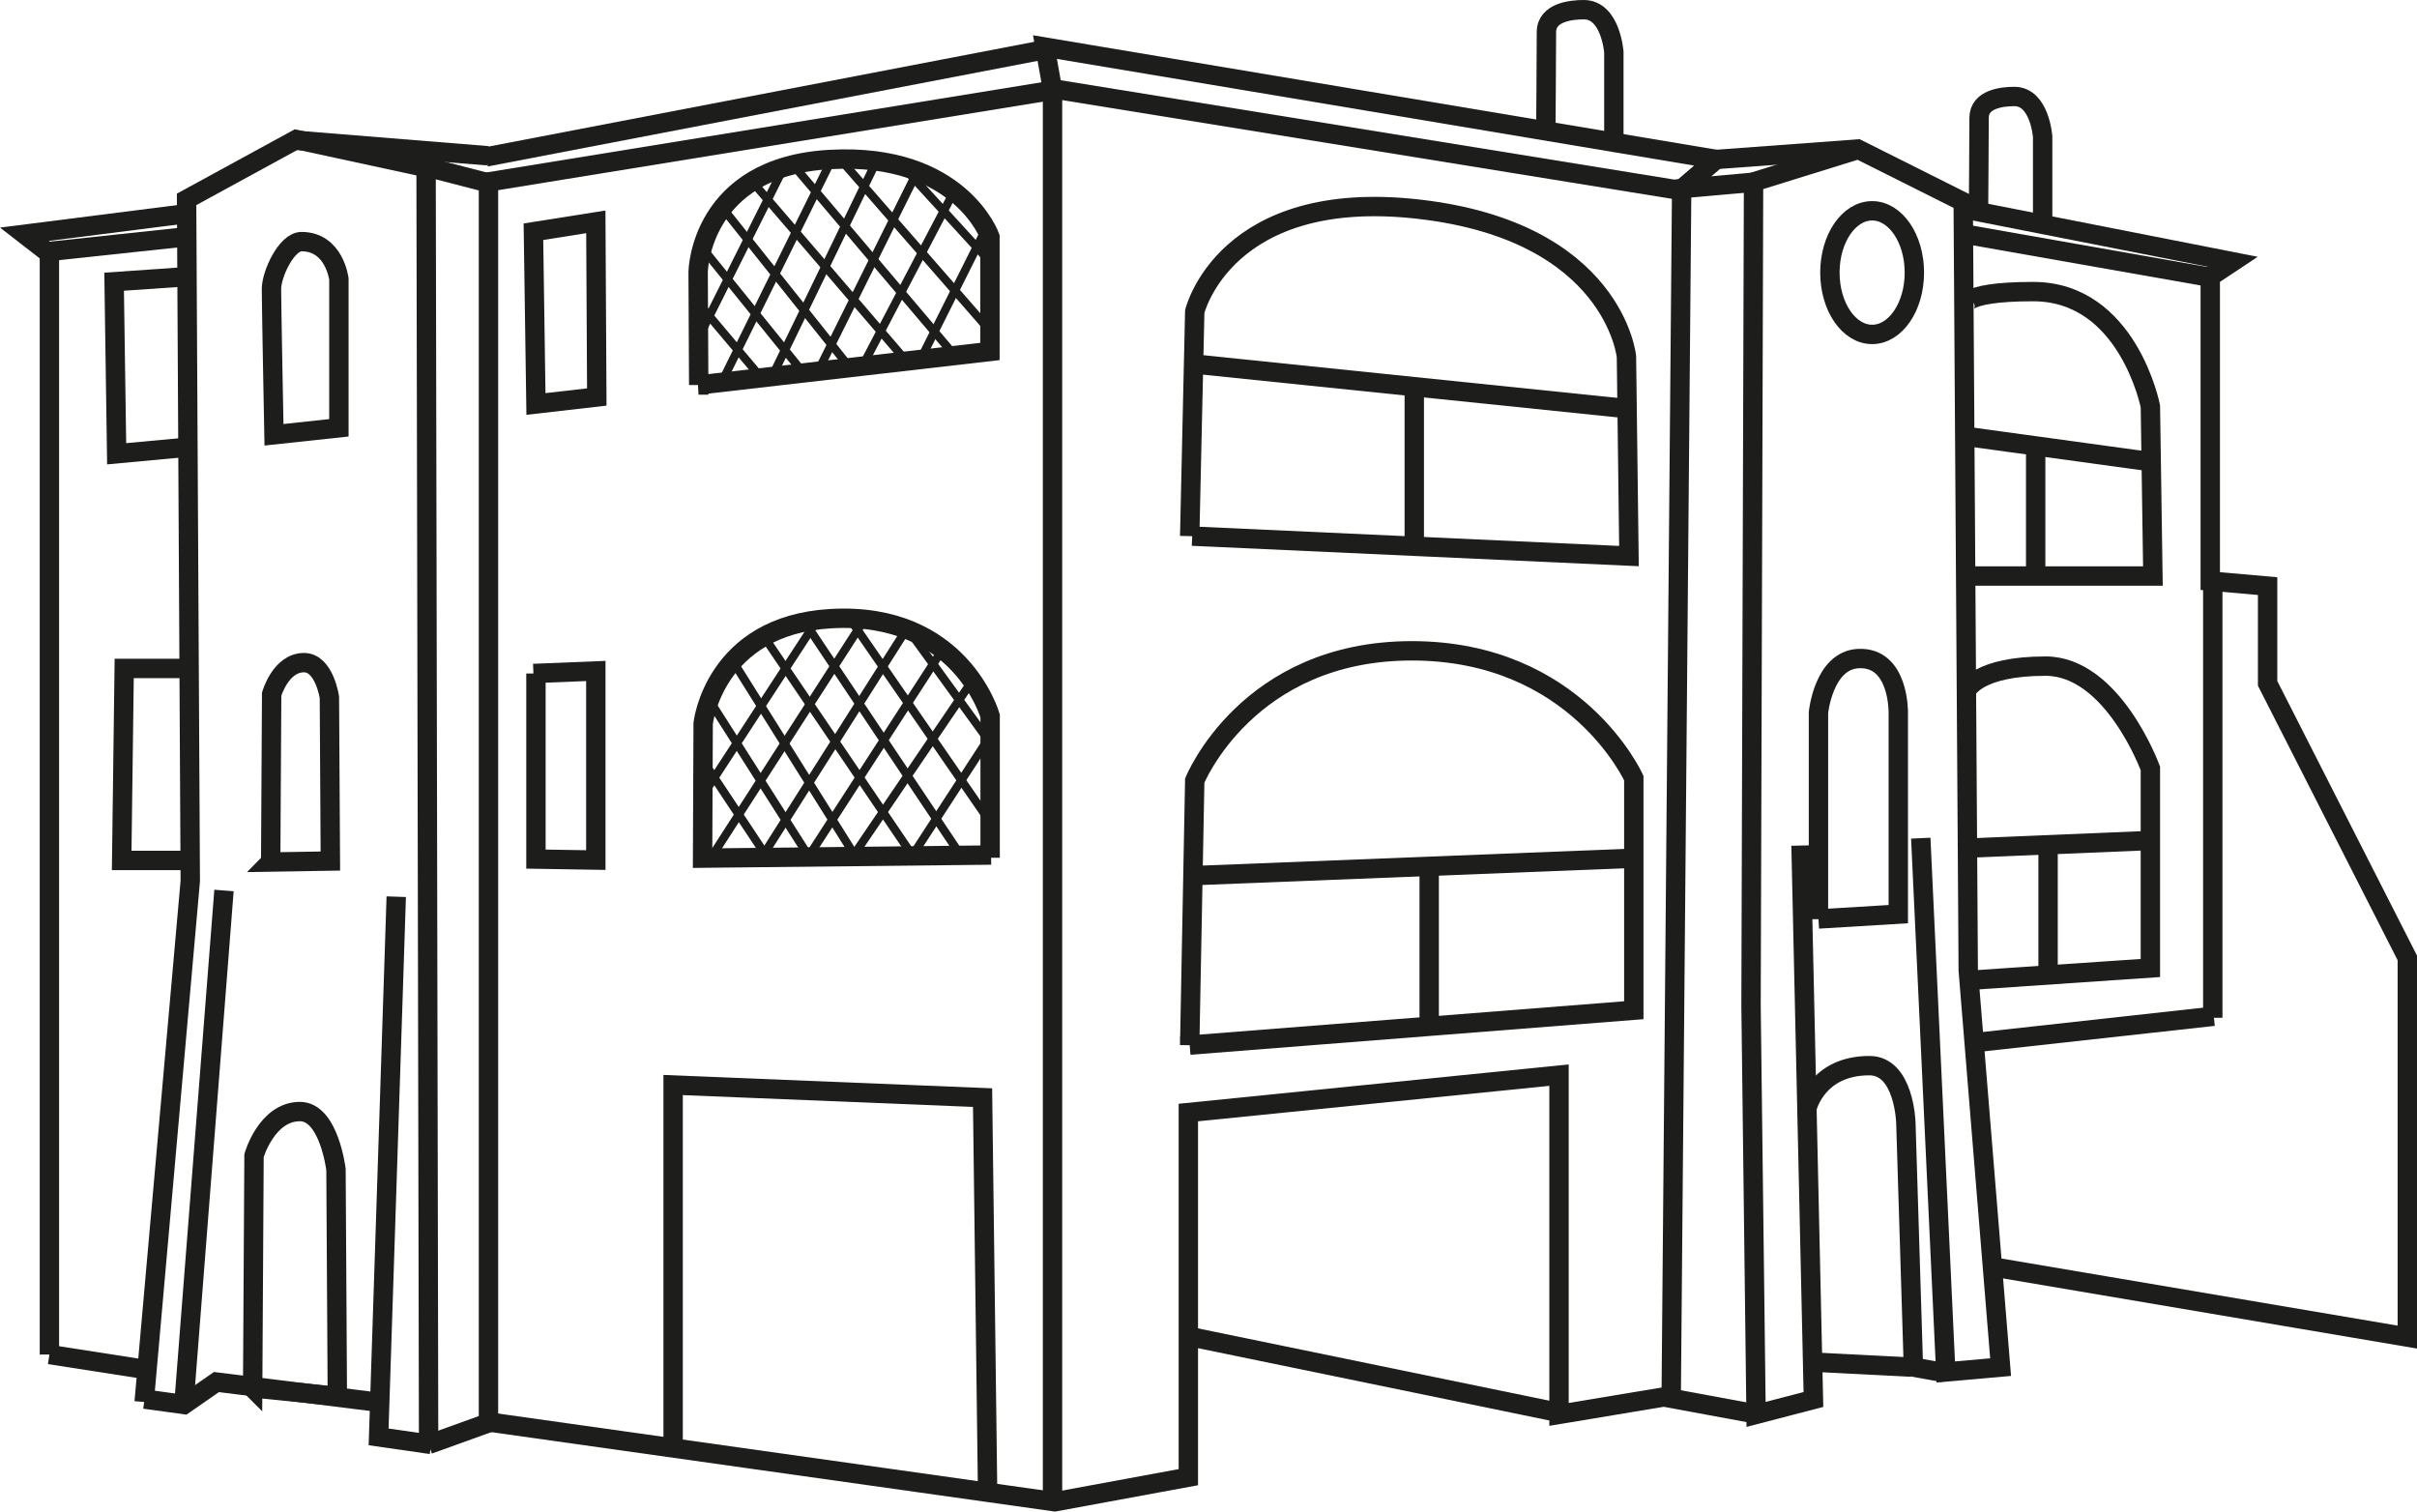 <svg xmlns="http://www.w3.org/2000/svg" xmlns:xlink="http://www.w3.org/1999/xlink" id="Livello_1" data-name="Livello 1" viewBox="0 0 124.74 78.02"><defs><style>      .cls-1 {        clip-path: url(#clippath);      }      .cls-2 {        stroke-width: 0px;      }      .cls-2, .cls-3, .cls-4 {        fill: none;      }      .cls-3 {        stroke-width: .43px;      }      .cls-3, .cls-4 {        stroke: #1d1d1b;      }      .cls-5 {        clip-path: url(#clippath-1);      }      .cls-6 {        clip-path: url(#clippath-4);      }      .cls-7 {        clip-path: url(#clippath-3);      }      .cls-8 {        clip-path: url(#clippath-2);      }      .cls-9 {        clip-path: url(#clippath-7);      }      .cls-10 {        clip-path: url(#clippath-8);      }      .cls-11 {        clip-path: url(#clippath-6);      }      .cls-12 {        clip-path: url(#clippath-5);      }      .cls-13 {        clip-path: url(#clippath-9);      }      .cls-14 {        clip-path: url(#clippath-14);      }      .cls-15 {        clip-path: url(#clippath-13);      }      .cls-16 {        clip-path: url(#clippath-12);      }      .cls-17 {        clip-path: url(#clippath-10);      }      .cls-18 {        clip-path: url(#clippath-15);      }      .cls-19 {        clip-path: url(#clippath-11);      }    </style><clipPath id="clippath"><rect class="cls-2" width="124.74" height="78.02"></rect></clipPath><clipPath id="clippath-1"><rect class="cls-2" width="124.74" height="78.02"></rect></clipPath><clipPath id="clippath-2"><rect class="cls-2" width="124.74" height="78.02"></rect></clipPath><clipPath id="clippath-3"><rect class="cls-2" width="124.74" height="78.02"></rect></clipPath><clipPath id="clippath-4"><rect class="cls-2" width="124.74" height="78.02"></rect></clipPath><clipPath id="clippath-5"><rect class="cls-2" width="124.74" height="78.02"></rect></clipPath><clipPath id="clippath-6"><rect class="cls-2" width="124.74" height="78.02"></rect></clipPath><clipPath id="clippath-7"><rect class="cls-2" width="124.74" height="78.02"></rect></clipPath><clipPath id="clippath-8"><path class="cls-2" d="m51.1,44.13v.13l.05-.13h-.05Zm-8.23-12.21c-6.02.35-6.58,5.4-6.58,5.4l-.03,6.96,14.84-.15v-7.19s-1.43-5.04-7.56-5.04c-.22,0-.44,0-.67.02"></path></clipPath><clipPath id="clippath-9"><rect class="cls-2" width="124.74" height="78.02"></rect></clipPath><clipPath id="clippath-10"><path class="cls-2" d="m42.86,8.23c-6.75.36-6.83,5.8-6.83,5.8l.03,5.84,15.04-1.73v-5.92s-1.43-4.01-7.47-4.01c-.25,0-.5,0-.77.02"></path></clipPath><clipPath id="clippath-11"><rect class="cls-2" width="124.74" height="78.02"></rect></clipPath><clipPath id="clippath-12"><rect class="cls-2" width="124.74" height="78.02"></rect></clipPath><clipPath id="clippath-13"><rect class="cls-2" width="124.74" height="78.02"></rect></clipPath><clipPath id="clippath-14"><rect class="cls-2" width="124.74" height="78.02"></rect></clipPath><clipPath id="clippath-15"><rect class="cls-2" width="124.74" height="78.02"></rect></clipPath></defs><g class="cls-1"><polyline class="cls-4" points="101.35 10.78 115.23 13.51 114.07 14.28 114.07 29.99 117.03 30.25 117.03 35.27 124.24 49.44 124.24 69.01 102.99 65.41"></polyline></g><path class="cls-4" d="m114.2,52.53v-22.41,22.41Z"></path><line class="cls-4" x1="101.84" y1="53.82" x2="114.25" y2="52.45"></line><g class="cls-5"><path class="cls-4" d="m101.58,50.6l9.4-.64v-10.3s-1.93-5.28-5.41-5.28-4.04,1.21-4.04,1.21"></path><path class="cls-4" d="m101.58,29.73h9.53l-.13-8.76s-1.16-5.92-6.05-5.92c-3.99,0-3.5.84-3.5.84"></path></g><polyline class="cls-4" points="99.13 43.26 100.42 70.81 103.25 70.56 101.58 50.08 101.32 10.42 95.91 7.71 90.5 9.39 90.37 51.91 90.63 73 93.59 72.23 92.95 43.64"></polyline><g class="cls-8"><path class="cls-4" d="m93.26,57.19s.5-2.19,3.22-2.19c1.8,0,1.88,2.94,1.88,2.94l.39,12.62,1.55.28"></path></g><line class="cls-4" x1="98.64" y1="70.56" x2="93.53" y2="70.3"></line><g class="cls-7"><polyline class="cls-4" points="90.63 72.98 85.87 72.1 80.46 73 80.46 55.49 61.33 57.42 61.33 76.24 54.44 77.51 25.21 73.39"></polyline></g><line class="cls-4" x1="101.45" y1="12.09" x2="114.05" y2="14.31"></line><polyline class="cls-4" points="90.45 9.41 86.38 9.77 54.57 4.62 25.21 9.39 25.21 73.13"></polyline><line class="cls-4" x1="86.25" y1="72.1" x2="86.79" y2="9.75"></line><line class="cls-4" x1="110.98" y1="43.38" x2="101.58" y2="43.77"></line><line class="cls-4" x1="110.85" y1="23.81" x2="101.45" y2="22.52"></line><line class="cls-4" x1="84.06" y1="21.1" x2="61.66" y2="18.79"></line><line class="cls-4" x1="105.7" y1="50.21" x2="105.7" y2="43.56"></line><line class="cls-4" x1="105.06" y1="29.73" x2="105.06" y2="22.93"></line><line class="cls-4" x1="72.99" y1="28.19" x2="72.99" y2="20.07"></line><g class="cls-6"><path class="cls-4" d="m61.53,27.67l22.54,1.03-.13-10.3s-.64-6.44-10.69-7.6c-10.04-1.16-11.59,5.28-11.59,5.28l-.26,11.59"></path><path class="cls-4" d="m61.4,53.94l22.92-1.8v-11.98s-2.96-6.57-11.46-6.57-11.2,6.7-11.2,6.7l-.26,13.65Z"></path></g><line class="cls-4" x1="61.66" y1="45.19" x2="84.45" y2="44.29"></line><line class="cls-4" x1="73.76" y1="44.54" x2="73.76" y2="52.91"></line><line class="cls-4" x1="80.33" y1="72.88" x2="61.53" y2="69.01"></line><g class="cls-12"><path class="cls-4" d="m93.85,47.43l4.12-.25v-10.4s.05-2.89-2.06-2.79c-1.8.09-2.06,2.79-2.06,2.79v10.66Z"></path></g><polyline class="cls-4" points="25.47 9.51 21.99 8.61 22.12 74.29"></polyline><g class="cls-11"><polyline class="cls-4" points="86.77 9.77 88.57 8.23 53.93 2.43 54.32 4.62 54.32 77.25"></polyline></g><line class="cls-4" x1="25.34" y1="73.39" x2="22.12" y2="74.55"></line><polyline class="cls-4" points="21.94 8.64 15.29 7.2 9.63 10.29 9.82 45.47 7.44 72.36"></polyline><g class="cls-9"><polyline class="cls-4" points="9.37 11.06 1.26 12.09 2.42 12.99 9.63 12.22"></polyline></g><line class="cls-4" x1="2.55" y1="13.12" x2="2.55" y2="69.91"></line><g class="cls-10"><line class="cls-3" x1="44.66" y1="31.9" x2="36.79" y2="44.12"></line><line class="cls-3" x1="42.2" y1="31.96" x2="35.67" y2="41.97"></line><line class="cls-3" x1="47.27" y1="31.71" x2="38.93" y2="44.86"></line><line class="cls-3" x1="49.35" y1="32.43" x2="41.2" y2="45.02"></line><line class="cls-3" x1="51.06" y1="33.83" x2="43.5" y2="44.96"></line><line class="cls-3" x1="52.27" y1="36.19" x2="46.4" y2="45.21"></line><line class="cls-3" x1="52.21" y1="39.86" x2="45.74" y2="30.94"></line><line class="cls-3" x1="43.13" y1="30.88" x2="52.27" y2="44.12"></line><line class="cls-3" x1="40.92" y1="31.19" x2="50.69" y2="45.8"></line><line class="cls-3" x1="38.78" y1="31.9" x2="48.14" y2="45.7"></line><line class="cls-3" x1="37.19" y1="33.11" x2="44.93" y2="45.45"></line><line class="cls-3" x1="35.79" y1="34.85" x2="42.76" y2="45.8"></line><line class="cls-3" x1="34.8" y1="37.03" x2="39.96" y2="44.8"></line></g><g class="cls-13"><path class="cls-4" d="m51.15,44.13l-14.89.16.03-6.96s.56-5.05,6.58-5.4c6.7-.39,8.23,5.02,8.23,5.02v7.32"></path></g><g class="cls-17"><line class="cls-3" x1="43.41" y1="7.25" x2="36.98" y2="20.27"></line><line class="cls-3" x1="40.98" y1="7.59" x2="35.63" y2="18.27"></line><line class="cls-3" x1="45.99" y1="6.76" x2="39.2" y2="20.77"></line><line class="cls-3" x1="48.14" y1="7.24" x2="41.47" y2="20.67"></line><line class="cls-3" x1="49.99" y1="8.44" x2="43.75" y2="20.35"></line><line class="cls-3" x1="51.46" y1="10.65" x2="46.65" y2="20.27"></line><line class="cls-3" x1="51.82" y1="14.3" x2="44.38" y2="6.17"></line><line class="cls-3" x1="41.78" y1="6.4" x2="52.36" y2="18.52"></line><line class="cls-3" x1="39.62" y1="6.96" x2="50.98" y2="20.37"></line><line class="cls-3" x1="37.57" y1="7.91" x2="48.43" y2="20.56"></line><line class="cls-3" x1="36.14" y1="9.29" x2="45.22" y2="20.68"></line><line class="cls-3" x1="34.94" y1="11.18" x2="43.1" y2="21.27"></line><line class="cls-3" x1="34.2" y1="13.46" x2="40.21" y2="20.59"></line></g><g class="cls-19"><path class="cls-4" d="m36.05,19.87l15.04-1.73v-5.92s-1.55-4.35-8.23-3.99c-6.75.36-6.83,5.8-6.83,5.8l.03,5.84Z"></path></g><polygon class="cls-4" points="30.8 20.49 30.75 11.45 27.53 11.96 27.66 20.85 30.8 20.49"></polygon><polyline class="cls-4" points="27.53 34.76 30.75 34.63 30.75 44.39 27.66 44.34 27.66 34.76"></polyline><polyline class="cls-4" points="9.82 34.5 6.41 34.5 6.28 44.41 10.01 44.41"></polyline><polyline class="cls-4" points="9.63 14.28 5.89 14.54 6.02 23.42 9.89 23.06"></polyline><g class="cls-16"><path class="cls-4" d="m13.96,44.49l3.09-.05-.05-8.45s-.26-1.79-1.31-1.79c-1.21,0-1.67,1.63-1.67,1.63l-.05,8.65Z"></path><path class="cls-4" d="m14.14,22.44l3.35-.36v-7.68s-.23-1.93-1.93-1.93c-.77,0-1.55,1.67-1.55,2.45s.13,7.52.13,7.52Z"></path></g><line class="cls-4" x1="88.57" y1="8.23" x2="95.91" y2="7.69"></line><line class="cls-4" x1="53.93" y1="2.56" x2="25.08" y2="8.1"></line><line class="cls-4" x1="15.29" y1="7.24" x2="25.18" y2="8.04"></line><g class="cls-15"><path class="cls-4" d="m83.29,7.33V2.69s-.16-2.19-1.55-2.19c-.65,0-1.93.13-1.93,1.16s-.03,5.07-.03,5.07"></path><ellipse class="cls-4" cx="96.62" cy="14.07" rx="2.18" ry="3.19"></ellipse><polyline class="cls-4" points="34.74 74.94 34.74 56 50.71 56.65 50.97 77"></polyline></g><polyline class="cls-4" points="22.25 74.55 19.54 74.16 20.45 46.28"></polyline><line class="cls-4" x1="2.55" y1="69.91" x2="7.57" y2="70.69"></line><g class="cls-14"><path class="cls-4" d="m105.42,11.44v-4.39s-.15-2.07-1.46-2.07c-.61,0-1.82.12-1.82,1.1s-.03,4.8-.03,4.8"></path></g><polyline class="cls-4" points="19.42 72.36 11.17 71.33 9.5 72.49 7.46 72.21"></polyline><line class="cls-4" x1="9.5" y1="72.36" x2="11.56" y2="45.96"></line><g class="cls-18"><path class="cls-4" d="m13.03,71.63l4.38.44-.07-11.71s-.36-2.99-1.86-2.99c-1.72,0-2.37,2.27-2.37,2.27l-.07,12Z"></path></g></svg>